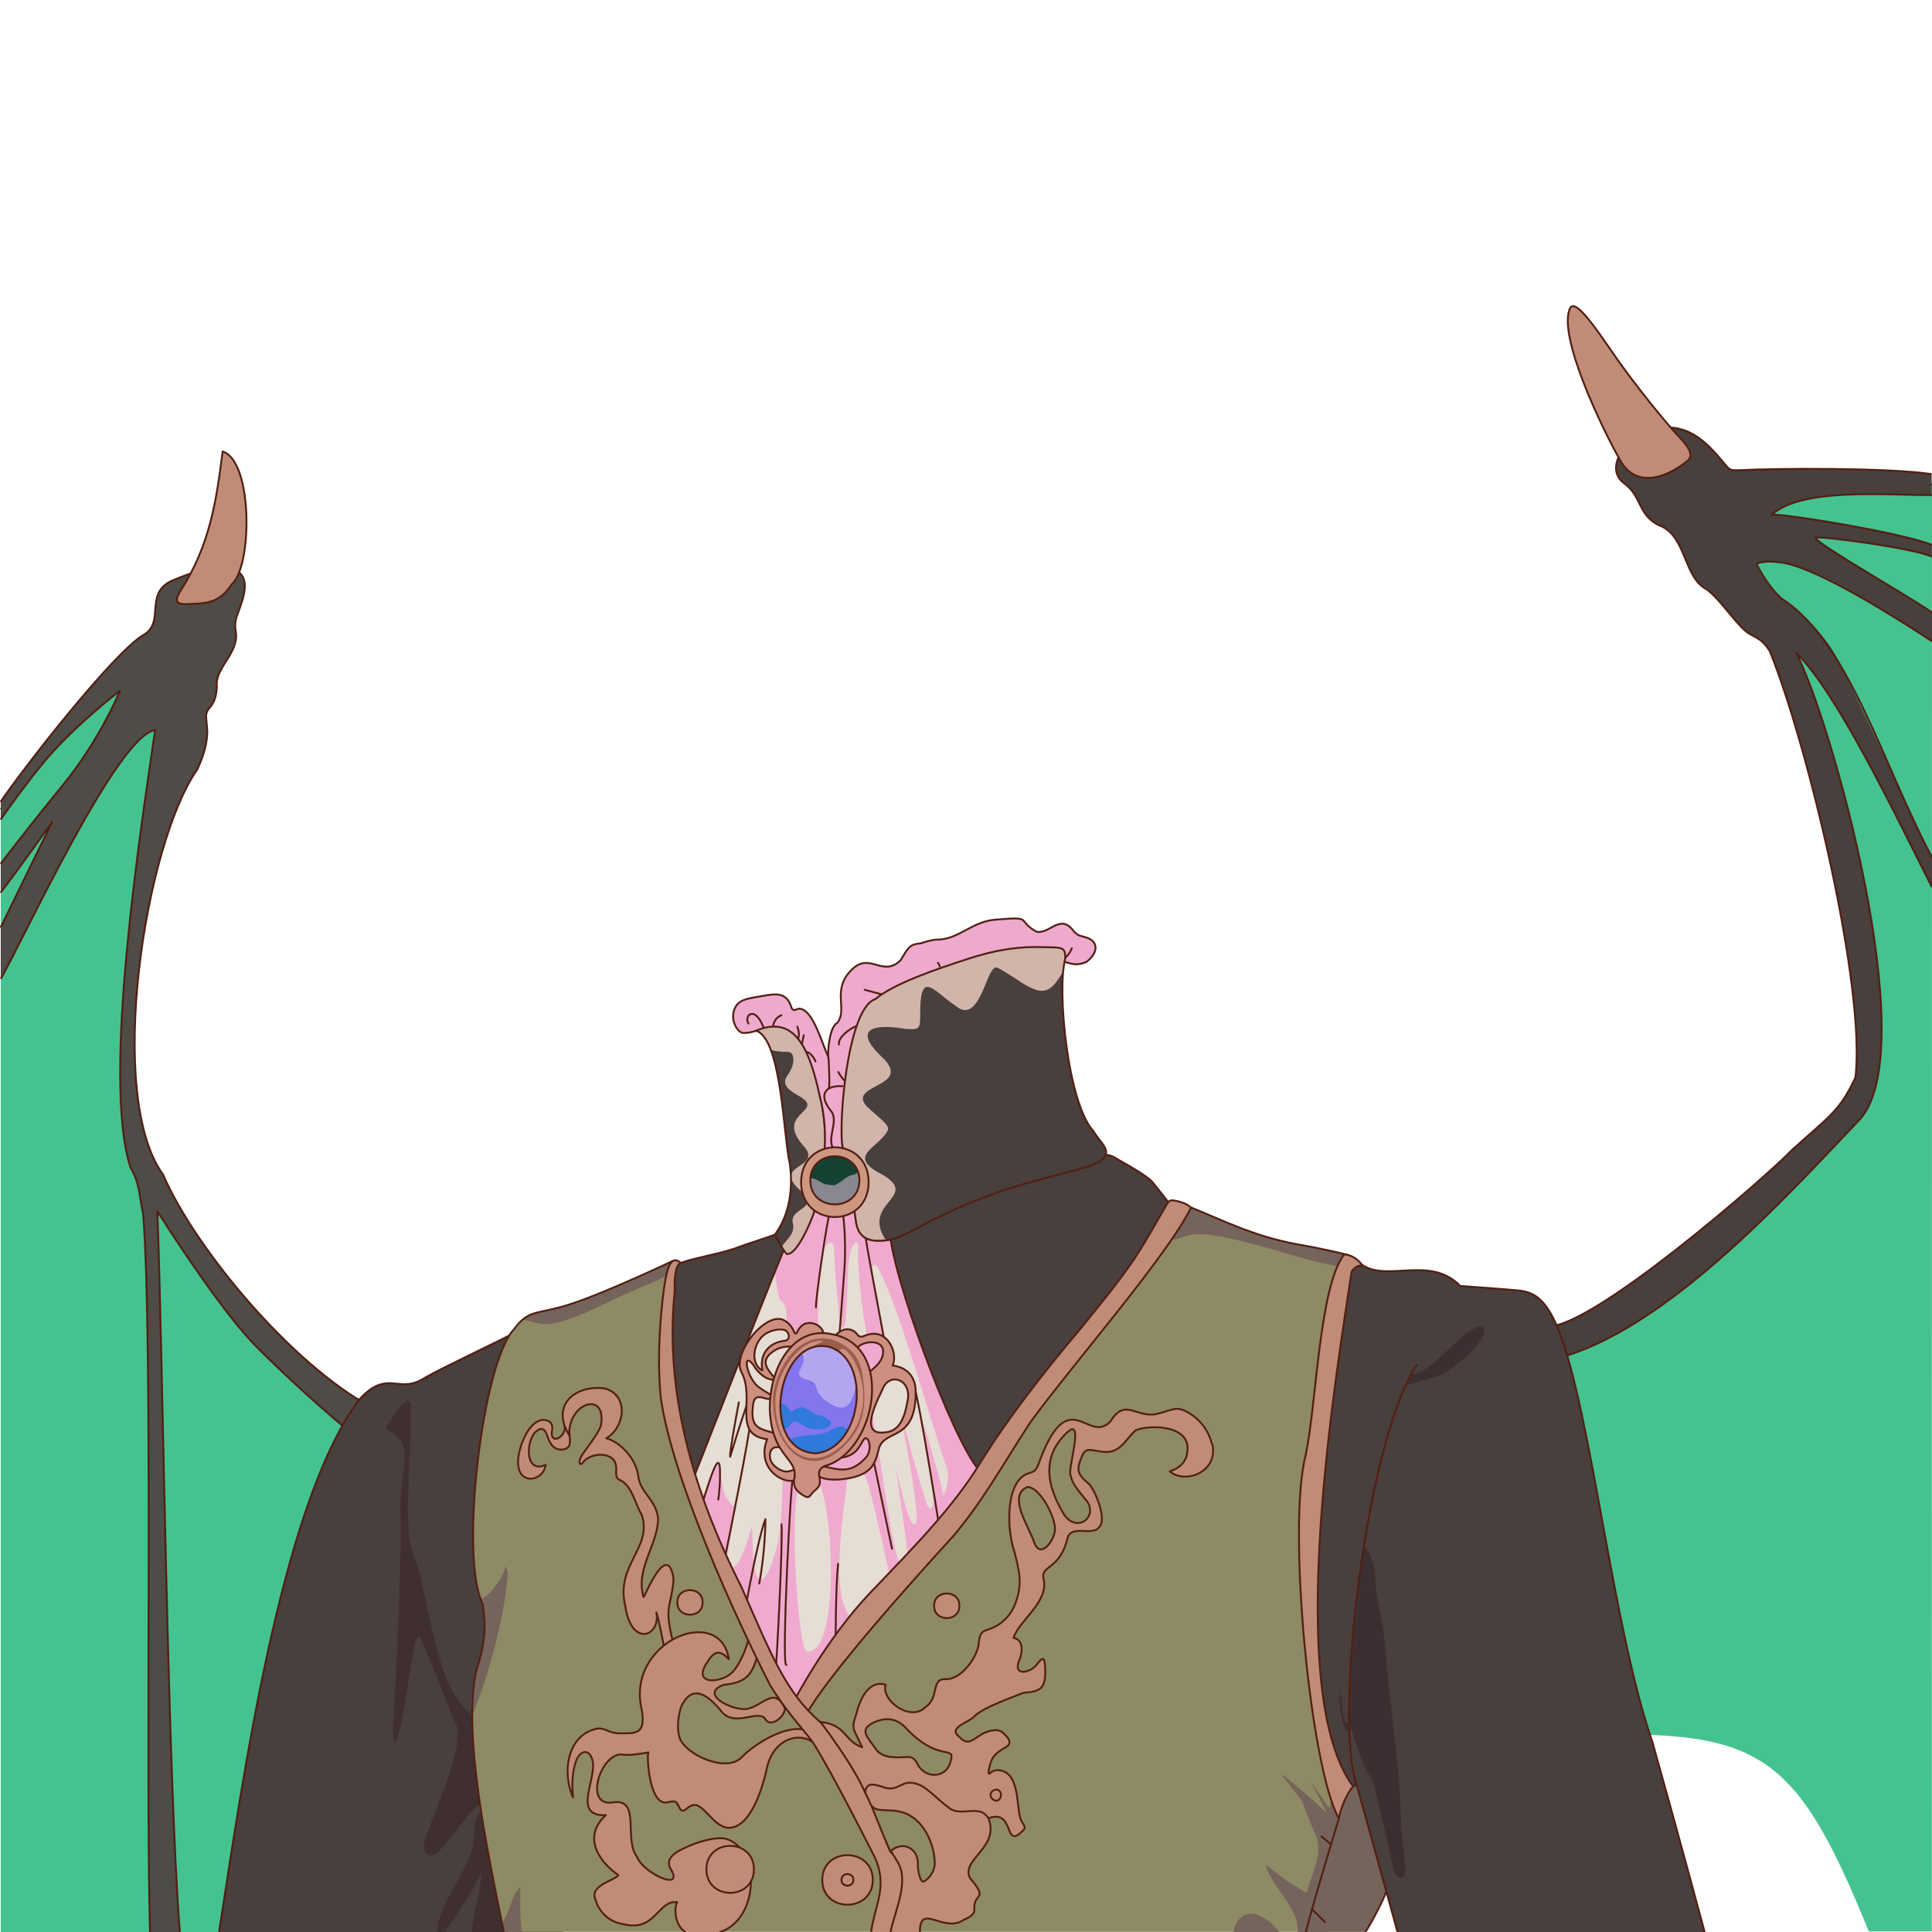 <svg version="1.1" id="a" xmlns="http://www.w3.org/2000/svg" x="0" y="0" viewBox="0 0 1024 1024" style="enable-background:new 0 0 1024 1024" xml:space="preserve"><style>.st0{fill:#44c390}.st1{fill:none;stroke:#521f13;stroke-width:.992;stroke-linejoin:round;stroke-miterlimit:10}.st2{fill:#493f3d}.st6{fill:#e6ddd4}.st7{fill:none;stroke:#521f13;stroke-width:.992;stroke-linecap:round;stroke-linejoin:round;stroke-miterlimit:10}.st9{fill:#d1b5aa}.st13{fill:#cd9080;stroke:#521f13;stroke-width:.992;stroke-linejoin:round;stroke-miterlimit:10}.st16{fill:#3d2f31}.st19{fill:#75645b}.st20{stroke:#521f13;stroke-width:.992;stroke-linejoin:round;stroke-miterlimit:10}.st20,.st21{fill:#c18c77}.st23{fill:#3179db}</style><path class="st0" d="M1024 256.7c-10.7-.5-23.3-1-38-1.4-49.2-1.1-73.6-13.7-76.5 4.1-3 17.8 19.9 57.4 27.7 70.3 20.5 38.5 41.4 116.5 48.8 165.6 2.2 55.1 9.8 84.7-27 118.4-13.7 13-67 57.1-88.3 73.7-21.3 16.7-45.3 14-57.3 28-25.3 22.4-15.8 157.8 4 204.9 112.8-4.4 131.5 1 173.1 103.4h33.4l.1-767z"/><path class="st1" d="M1024 256.7c-10.7-.5-23.3-1-38-1.4-49.2-1.1-73.6-13.7-76.5 4.1-3 17.8 19.9 57.4 27.7 70.3 20.5 38.5 41.4 116.5 48.8 165.6 2.2 55.1 9.8 84.7-27 118.4-13.7 13-67 57.1-88.3 73.7-21.3 16.7-45.3 14-57.3 28-36.7 43.6-1.4 202.3 17.3 250.8 4.4 19.4-.2 39.1 7.1 57.5"/><path class="st2" d="M820.3 703c23.5 1 115-78.4 129.7-93.7 20.3-18.3 25-20.4 33.4-38.2 5.7-47.5-25.3-176.7-45.4-226-4.9-7.8-8.4-6.9-12.9-10.7-5.6-4.5-15.5-19.6-22-22.9-10.4-6.8-9.9-26.7-22.4-32.5-12.8-5.1-10.1-15.9-20-22.9-11.6-8.9 3.6-26.3 14.2-28.6 19.1-4.3 29 6 39.3 18.5 3.1 3.8 3.4 3.2 8.5 3.2 17.9-1 78.2-1.4 101.1 2.1v11c-23 .2-69.1-4.3-85 10.5 2-1.4 69.1 9.3 85.1 16v6.2c-9.6-4.7-62.6-11.6-61.8-10 1.2 3.5 49.6 30.9 61.9 39.6v15.3c-23.6-13.8-69.5-48.9-92.9-40.7 7.7 20.1 30.2 23.7 44.9 53.9 8 16.4 34 71.5 48.1 101.5v15.7c-18.2-35.7-49.8-102.9-72.1-124.3 18.7 35.9 66.7 207.6 34.4 246.6-39.6 41.6-108.6 118.8-169.1 129.1l3-18.7z"/><path class="st1" d="M820.3 703c23.5 1 115-78.4 129.7-93.7 20.3-18.3 25-20.4 33.4-38.2 5.7-47.5-25.3-176.7-45.4-226-4.9-7.8-8.4-6.9-12.9-10.7-5.6-4.5-15.5-19.6-22-22.9-10.4-6.8-9.9-26.7-22.4-32.5-12.8-5.1-10.1-15.9-20-22.9-11.6-8.9 3.6-26.3 14.2-28.6 19.1-4.3 29 6 39.3 18.5 3.1 3.8 3.4 3.2 8.5 3.2 17.9-1 78.2-1.4 101.1 2.1m.2 11.1c-23 .2-69.1-4.3-85 10.5 2-1.4 69.1 9.3 85.1 16m-.1 6.2c-9.6-4.7-62.6-11.6-61.8-10 1.2 3.5 49.6 30.9 61.9 39.6m-.1 15.2c-19.7-13-58.7-37.5-77.8-41.4-12-2.1-15.5.3-15.1.7.4.4 5.1 10.8 13.2 18.1 36.2 23.2 53.7 88.6 79.8 137.3m-.1 15.7c-18.1-35.7-49.9-102.8-72-124.3 18.7 35.9 66.7 207.6 34.4 246.6-39.6 41.6-108.6 118.8-169.1 129.1l2.9-18.7"/><path class="st0" d="M195.6 795c6.7-62.7-4-43.4-14.7-53.4s-71.3-68.3-79.7-78.1c-30.9-43.7-41.5-66-32-137.2 7.7-67.4 15.5-91.3 21.4-132.5 1.8-12.9-4.4-20.3-7.2-27.7-2.8-7.3-14-11.1-19.2-8.6-12.9 7-49.9 49.8-63.8 71.5v595H173c11.1-43 16.3-155.7 22.6-229z"/><path class="st1" d="M195.6 795c6.7-62.7-4-43.4-14.7-53.4s-71.3-68.3-79.7-78.1c-30.9-43.7-41.5-66-32-137.2 7.7-67.4 15.5-91.3 21.4-132.5 1.8-12.9-4.4-20.3-7.2-27.7-2.8-7.3-14-11.1-19.2-8.6-12.9 7-49.9 49.8-63.8 71.5M173 1024c11.2-43 16.3-155.6 22.7-228.9"/><path d="M.3 425c12.6-18.6 60-79.3 75.8-88.5 12.1-7-.9-23.2 17-29.5 13.4-5.9 42.6-13.9 35.6 10.3-2.6 9.1-4.3 9.7-4 16 3 11.7-9.6 19.6-9.8 28.8.1 5.5-.8 9.6-3.7 12.9-2.9 3.3-1.8 4.7-1.4 11.6s-2.2 14.9-5.3 21.3c-27.8 39.8-48.5 173-18.1 214.6 16.8 38.9 67.7 100.2 110.2 123.2 2.4 2.7-4.9 14.9-5.6 16.7-.7 1.8-36.6-29.6-56.4-50-19.9-20.6-51.2-70.4-51.2-70.4 3 79.1 5.3 295.9 11.9 382.1H79.5C77.1 940 81.2 711 75.9 644c-2.3-11.7-2-17-6.7-25-15.5-47.1 5.9-182.5 13-231.9C62.1 389.7 12.3 498.2.4 518.8v-27.2l27.3-55.9S10.5 460.1.4 473.1v-15.3c8-10.4 20.1-25.9 33-41.7 19.7-24 30.3-50 30.3-50s-25 19-41.3 39c-7.8 9.5-15.8 20.5-22 29.3V425H.3z" style="fill:#4f4b46"/><path class="st1" d="M.3 425c12.6-18.6 60-79.3 75.8-88.5 12.1-7-.9-23.2 17-29.5 13.4-5.9 42.6-13.9 35.6 10.3-2.6 9.1-4.3 9.7-4 16 3 11.7-9.6 19.6-9.8 28.8.1 5.5-.8 9.6-3.7 12.9-2.9 3.3-1.8 4.7-1.4 11.6s-2.2 14.9-5.3 21.3c-27.8 39.8-48.5 173-18.1 214.6 16.8 38.9 67.7 100.2 110.2 123.2 2.4 2.7-4.9 14.9-5.6 16.7-.7 1.8-36.6-29.6-56.4-50-19.9-20.6-51.2-70.4-51.2-70.4 3 79.1 5.3 295.9 11.9 382.1m-15.8-.1c-2.4-84.1 1.7-313.1-3.6-380.1-2.3-11.7-2-17-6.7-25-15.5-47.1 5.9-182.5 13-231.9-20 2.6-69.9 111.2-81.8 131.8m-.1-27.2 27.3-55.9S10.4 460.1.3 473.1m0-15.3c8-10.4 20.1-25.9 33-41.7 19.7-24 30.3-50 30.3-50s-25 19-41.3 39c-7.8 9.5-15.8 20.5-22 29.3"/><path d="M410.7 654.4s-5.9 2.1-17.1 5.8c-17 6.9-39.2 6.8-40.7 16.3-.2 5.1-7.6 51.4-3.6 73.4s6.3 44.7 9.7 50.7c3.3 6 78 81.7 112 67.1 56-25.2 104.8-127.5 129.3-167.8 9-10.4 18.6-63.2 18.6-63.2s-5.6-7.2-8.2-10.3c-2.7-3.1-12.4-8.6-16.7-11-4.2-2.5-4.3-2.8-8.7-3.6-4.3-.8-104.7 15.5-109.4 20.4-7.3 8.5-45.4 1.8-51.3 13.3-2 4.7-4.6 7.7-4.6 7.7l-9.3 1.2z" style="fill:#493f3d;stroke:#521f13;stroke-width:.992;stroke-linejoin:round;stroke-miterlimit:10"/><path d="M519.1 779.5c-14.9-17.1-47.1-106.1-47.5-127.3-.5-4.7-7.9-27.3-16.9-30.9-9-3.5-16.8-4.3-21.6 2.4-8.5 10.6-11.4 23.3-15.7 34.7 0-2.8-51.9 130.8-51.9 130.1-2 4.2 5.2 57.2 14.7 78 9.4 20.8 22.6 42.7 33.8 46 11.2 3.3 6.4 4.8 21.8-7.3 18-18.5 87.9-112 83.3-125.7z" style="fill:#f0aacf"/><path class="st6" d="M501.9 778c-7.4-19.8-25.8-87.7-36.8-106.4-9-9.8 6.9 45.9 6 48.9-6 28.6-14.3.8-4.4 54.7 2.3 15.5 7.2 50.4 10.8 54.2 3.7 3.9 4.3-2 2.4-15.7-2-13.7-5.2-36.4-5.2-36.4s5.5 25.8 8.7 29.7c8.5 11.3-7.7-62.9-6-57.8 0 0 12.2 44.5 14.3 49.1 9.1 9.8-5.5-51.9-4-48.4.9.8 12.2 39.1 12.2 42.7 0 0 4.1-6.6 2-14.6zM448.7 785.9c-.4 10.7-11.4 67.9 5.8 73.4 2.8 0 11.2-8.5 12.8-12.7 1.6-4.2 5-8.5 5-8.5s-10.2-46.4-12.8-53.5c-2.6-7.3-9.5-7.4-10.8 1.3z"/><path class="st6" d="m432.2 782.8-8 3.3c-6.4 7.8-1.4 88.6 3.5 89.3 18.5 1.5 13.9-84.4 4.5-92.6z"/><path class="st6" d="M424.4 782c2.2-.4.4-1.9-.2-6.4-.7-4.6-4.4-5.7-6.5-9.1-2-3.5-3.2-6.8-4.9-11.2-2.8-9.8-1.6-20.8 3.1-31.2 2.7-6.8 5.8-9 6.1-12.7.3-3.7-5.1.2-3.1-1.8 2-2.1-2-7.3-2-9.3 0-2.1.3-3.9-.7-7.6-1.1-3.7-1.8-1.2-3.1-4.7s-2.4-13.8-2.4-13.8c-10.5 25.8-32.1 80.6-42.3 106.9-4-.6-.7 13.5 1.7 13.2 2.2 1.2 4.3-6.2 6.7-11.5 5.8-17.8 4 5.6 8.5 11.2 2.8 5.2 4.2 2.8 3.8 6.8-.3 4-3.5 24.3-4.7 27.9-1.2 3.5 1.7 4.7 5.7.8 4-3.8 8.3-20.3 8.3-20.3 1 3.5-.3 24.1 3.7 27.3 3.1 3.3 7.5-7 10.1-18.7 2.7-11.7 2.5-35.7 2.5-35.7s7.5.4 9.7-.1zM458.3 710.2c1.9-.8.9-3.2-.5-12-1.3-8.8-3.2-25.8-3-32.8s0-8-2.4-5.6c-2.3 2.4-3 11.7-3.2 20.9s-.9 19.5-1.6 22c-.7 2.4-2.7.5-3.1-7.2-.5-7.8-2.2-21.1-2.2-29.4s-1.7-8.5-4.1-6.3c-6 6.4-4.4 44.1-4.3 48.7l6.1 4c2.6.9 15.7-1.2 18.3-2.3z"/><path class="st7" d="M395.3 851.4s6.3-35.8 10.4-46.2c-.2 18.7-3.3 34.1-3.3 34.1M372 796.9c.7.5 10.2-36.9 9.6-14.3 0 6.9-.9 12.2-.9 12.2M391.6 743.3s-4.9 25.5-4.6 28.8c4.5-15.1 10.1-31.3 10.1-31.3M384.4 824.4c.6-1.6 13-64.5 13.2-70.1M442.9 870.5s0-29.3 1.3-41.6M411 886.5c.7-4.7 4-69.9 3.2-78.6M420.4 783.1c-1.1-3.9-6.4 101.8-3.6 99.3M462.6 772.2l10.2 48.7M497.6 807.8s-10.2-64.5-13.2-73.8M446.6 641.9s2.2 13.7.9 31.6-2.5 32.9-2.5 32.9M432.5 693c-.6-1.8 6-48.2 7.7-51.9M458.5 652.6c-.7 1.5 10.8 59.2 10.5 60.3"/><path class="st7" d="M519.1 779.5c-15-17.3-47.1-106.1-47.5-127.3-.5-4.7-7.9-27.3-16.9-30.9-18.7-8.8-24.9 5.6-30.6 18.1M424.1 639.4l-6.7 19"/><path class="st7" d="M417.4 658.4c.1-3.3-52 131.2-51.9 130.1-2 4.2 5.2 57.2 14.7 78 9.4 20.8 22.6 42.7 33.8 46 11.2 3.3 6.4 4.8 21.8-7.3 18-18.5 87.9-112.1 83.4-125.8"/><path d="M575.5 496.8c-3.7-1.1-3.5-.5-6.1-2.9-7.4-10.2-12.4 1-19.9 0-11.2-6.2-1.2-8.2-21.4-6.5-12.5.7-19.5 10.1-30.5 10.6-3.7-.2-9.6 2-9.6 2-6.2.5-6.6 2.4-10.7 9-9.6 9.3-16.4-4.8-26 5.1-10.8 10.7-1.7 21-7.6 28.1-4.2 2.2-5 15.5-4.7 17.7-2.7-4.5-7.8-25.3-15.5-25.3-1.5.2-2.9 1.7-3.9-.3-2.9-9.4-8.7-7.6-19.5-5.7-6.5 1-10.1 2.6-11.3 7.9-1.2 5.3 2.3 10.7 5 11 5.1 0 6.6-1.5 9.8-1.6 11.9 6.4 18 14.9 21.3 31.7 4.2 13.4 2.8 24.5 9.2 35.5 2.8 5.7 8.2.8 12.7-.4 16.7-4.2 8.2-11.9 9.8-31.5 1-13.7 14.2-35.9 23.5-43.7 9.2-7.8 70.6-29.5 76.3-28.9 9.8.2 11.5 4.5 19.3 1.3 5.4-3.8 7.8-10.6-.2-13.1z" style="fill:#edaacc;stroke:#521f13;stroke-width:.992;stroke-linejoin:round;stroke-miterlimit:10"/><path class="st7" d="M562.9 508.6s3.2-1 5.2-6M498.3 513.8c-.1-.2.2-1.7-1.2-3.5M468 527.2s-7-1.8-9.7-2.6M454.6 543.7c-2.3.2-10.8 5.8-9.9 9.9M447.9 573s-1.8-1.5-3.6-4.8M427 557.7s1.1-.6 2.9 1.3c1.8 1.9 2.3 3.4 2.3 3.6M424.9 554.1s1.1-5.2 1.1-5.4M422.5 551.7c0-.2 2-2.6.1-7.5M409.5 544.8c.2-.5.4-5.1 4.7-6.7M404.8 544.9c0-.1-1.6-4.9-4.4-6.9s-5.6 1.2-3.7 4.5M446.5 575.7c-8.7-.5-13 4.1-6.4 12.7 5.7 6.2-4.3 17 3.7 22.5"/><path class="st2" d="M410.7 654.4s4.3 8.3 6.2 10.2c6.3 1.5 17.1-25.8 17.5-33.2.8-7.6 6-28.9 0-50.7-6-28.3-14.7-42.3-33.7-34.4 13.7 4.2 14.6 57.1 17.9 70.4 2.3 16.9-1.8 29.4-7.9 37.7z"/><path class="st9" d="M409 556.6c2.9.7 5.8 1 8.4.9 4.2-.1 4.1 6.9.1 12.3-4 5.4 1.3 8.5 7.2 11.8 12.2 8-15.3 8.4 2.2 26.9 8.2 11-19.1 8.8-1.8 23.2 9.1 9.2-5.9 8.2-5 16 1.7 5.9-2.8 8.9-5.9 13.2 3.7 7.9 5.9 3.2 11.3-5.4 10.3-20 15.1-42.7 8.8-74.7-6-28.3-14.7-42.3-33.7-34.4 0 0 5.3 1.2 8.4 10.2z"/><path class="st7" d="M410.7 654.4s4.3 8.3 6.2 10.2c6.3 1.5 17.1-25.8 17.5-33.2.8-7.6 6-28.9 0-50.7-6-28.3-14.7-42.3-33.7-34.4 13.7 4.2 14.6 57.1 17.9 70.4 2.3 16.9-1.8 29.4-7.9 37.7h0z"/><path class="st2" d="M447.4 610.4c-4-3.8.6-75.9 16.5-80.8 9.8-8.3 32.3-15.9 49.2-21.4 16.9-5.5 28.8-6.5 39.1-6.2s12.9-.7 12.3 6.6c-4.3 16.4 1.4 76.3 15.1 91 4.1 6.9 10.6 10.6 3.6 15.7s-37.7 9.1-68.7 22.1-34.2 18.8-45.4 20.1c-11.2 1.3-14.8-3.5-15.6-11.2-1.1-8.5-4.7-30.2-6.1-35.9z"/><path class="st9" d="M469.6 657.4c-13.6-20.1 18.2-22.8-1.7-34.7-19.8-10-2.8-13.9 2.3-23 2.2-2.8-2.9-6-9.2-11.8-15.4-13.4 23.6-11 6.9-27.2-16.7-15.6-4.7-18.2 11.8-15.4 7.4.6 8 0 8-6.4 0-6.5.1-15.3 3.5-15.8 3.5-.4 9.2 6.2 15.6 10.2 10.9 9.1 15.4-14.5 18.9-18.7 2.2-3.4 2.7-1.9 12.8 4.2 15.5 10.9 18.7 6.6 25.5-4.7.9-10.2 2.7-13.2-11.8-12.5-22.7-1.6-70.1 14.2-88.3 27.6-9.8 8.3-9.8 10.7-15.2 36.9-5.9 42.5-1.9 33.3 1.2 56.4 1.3 7.7 2.8 15.7 3.7 23.3.9 7.7 4.4 12.6 15.6 11.2.1.5.2.4.4.4z"/><path class="st7" d="M447.4 610.4c-4-3.8.6-75.9 16.5-80.8 9.8-8.3 32.3-15.9 49.2-21.4 16.9-5.5 28.8-6.5 39.1-6.2s12.9-.7 12.3 6.6c-4.3 16.4 1.4 76.3 15.1 91 4.1 6.9 10.6 10.6 3.6 15.7s-37.7 9.1-68.7 22.1-34.2 18.8-45.4 20.1c-11.2 1.3-14.8-3.5-15.6-11.2-1.1-8.5-4.7-30.2-6.1-35.9h0z"/><path d="M460.4 626.6c-.1 24.6-35.7 24.6-35.8 0 .1-24.6 35.7-24.7 35.8 0z" style="fill:#cd9780;stroke:#521f13;stroke-width:.992;stroke-linejoin:round;stroke-miterlimit:10"/><path d="M455.5 625.6c-.1 17-26 17-26 0 .1-17.1 25.9-16.9 26 0z" style="fill:#898790"/><path d="M429.6 624.4c4.1.3 5.5 3.3 9.4 3.5 3.9.4 2.8.7 5.2-.7 2.4-1.3 2-1.4 4.8-3.3 2.8-1.8 3.3-.5 5.8-2.7-4.1-12.8-24.4-10.2-25.2 3.2z" style="fill:#134233"/><path class="st7" d="M455.5 625.6c-.1 17-26 17-26 0 .1-17.1 25.9-16.9 26 0h0z"/><path class="st13" d="M436.5 707.6c.3-5.1-8-9-12.2-4.3-2 2.3-2 3.9-2.8 3.5-.8-.5-1.2-4.1-5.4-6.7-9.4-6.3-28.5 17.3-23.1 27.2 7.6 14.1-5.3 33 13.6 35.5-7.6 19.5 17.7 28.2 17.3 17.4-.5-3-2.8-.9-6.2-.3-3.4.6-8.8-3-9.5-6.9s1.1-6.7 5-5.8 2.4-5.2-.9-7c-8.1-2.9-14.7-2.1-13.3-14 .4-10.4 6.8-3 10.7-5 1-1.2-4.3-3.5-7.1-5.7-6.4-3.9-9.8-20.2-3.3-12.1 1.4 2.8 5 6.3 7.5 7.2 2.6.9 3.9 1.2 3.9.1-2.6-4-9.1-8.8-.8-14.5 4.2-3 9.2-2.7 11.9-2.1 1.4 1.3 14.8-4.5 14.7-6.5zm-20.3 3c-9.4.9-13.7 7.9-12.1 15.7-4.7-2.1-6-10-1.4-16.4 3.5-5.2 11.6-6 13.7-4.7 2.1 1.4 2.5 4.9-.2 5.4zM485.3 736.2c-1-12-12.2-12.4-12.2-12.4 2.9-6.4-2.2-18.9-12.4-16.6-2.8.6-4.2 2.2-5.9.6-3.9-5.6-9.9-3-12.3.5 0 0 .1 3.3 4.3 5.8 4.3 2.5 6.5 2.8 7 1.3 1.6-4.8 16.1-6.7 14.1 2.7-.8 4.2-5 7.3-7.2 9.2-2.1 1.9-1.5 5.1-2.6 10.6-1 5.5-12.6 29.5-14.3 32.3-1.7 2.7 3.4 3.3 8.1.3s5.5-9.3 7.4-8.1 2.4 6.2.1 9.6c-9.3 10.8-16.3 6.1-26.8 4.4-3.3.5-1.4 3.5.7 5.6s9.8 3.3 19.3.9c9.4-2.5 11.3-7.2 13-14.2 2.4-12.2 20.6-3.3 19.7-32.5zm-4.3 6.4c-1.6 9.2-4.4 16.1-12 16.6-15 2-2.7-19.1-.6-24.3 4.4-7.6 15-3 12.6 7.7z"/><path class="st13" d="M440.7 707.1c34.3 6 23.5 62.9-3.8 70-6.8 3.6 1.8 8.2-5.4 13.2-2.5 2.4-2.3 4.5-5.9 2.2s-5-4.3-4.8-7.9c3.1-12.2-11.8-11.3-12.8-37.7-.1-22.8 12.7-44.1 32.7-39.8z"/><path d="M457 727.9c-1.9-12-10.9-15.8-13.9-17.1-17.1-6.7-30.4 10.8-33.2 27.6-2.6 27.2 19.5 51.6 41.6 23.5 7.7-9.8 7.4-21.9 5.5-34zm-8.1 35.5c-18.6 20.3-37.6 5.4-37.9-19.2-.7-15.7 12.8-34.8 25.2-33.5.6.1-1.1.6-4.6 2.5-9.8 5.6.5 8.7 4.8 8l8.3-3.3c.2-13.3 25.7 20.2 4.2 45.5z" style="fill:#9c5d4d"/><path d="M439.6 713.9c22.6 7 17.7 53.7-7.1 56.4-30.6-1-21-63.1 7.1-56.4z" style="fill:#b3a5f0"/><path class="st2" d="M876.3 924.7c-21.7-61.6-32.6-175.2-50.2-219.7-7.1-17.7-13.9-20.4-22.1-21.1-8.3-.8-30-2.3-30-2.3-15.9-16.3-38-2.2-51.8-11l-10.1-.8s-15.1 4.9-18.7 12.5c-15.6 33.3-21.5 62.5-25.8 111.6-3.6 29.4 18.2 129 21.3 139.7s26 38 28.9 42.5 16.7 25.8 16.7 25.8l6.1 22.1h162.8c-3.2-12.6-13.7-51.2-27.1-99.3z"/><path class="st16" d="M714.4 913.7c-4.2-2-2.5-15.1-4.1-16.2-.6 1.5.4 19 4.2 20.3l-.1-4.1zM722.8 818.7s5.6 5.9 6.1 17.8 4.5 23.3 5.3 36.7c2.3 31.2 7.8 61.2 8.4 92.7.3 12 4.5 28.8.5 29.3s-4.5-4.2-6.4-13.2-7.4-31.1-8.3-35.3c-.9-4.3-1.7-3.7-4.4-8.8-2.7-5-4.5-11.4-5.9-15.7-1.4-4.2-3.5-9.8-3.5-9.8-.5-8.6 6.1-85.8 8.2-93.7zM786 702.8c-10.2-.4-27.1 26-37.8 25.6l-2.4 5.7s13.5-3.8 18.6-5.6c5.8-3 26-18.8 21.6-25.7z"/><path class="st7" d="M876.3 924.7c-21.7-61.6-32.6-175.2-50.2-219.7-7.1-17.7-13.9-20.4-22.1-21.1-8.3-.8-30-2.3-30-2.3-15.9-16.3-38-2.2-51.8-11M722.2 670.6l-10.1-.8M712.1 669.8s-15.1 4.9-18.7 12.5c-15.6 33.3-21.5 62.5-25.8 111.6-3.6 29.4 18.2 129 21.3 139.7s26 38 28.9 42.5 16.7 25.8 16.7 25.8M734.6 1001.9l6.1 22.1M903.5 1024c-3.4-12.6-13.8-51.2-27.3-99.3"/><path class="st2" d="M298 1024c-11.9-41.3-2.4-261.1-10.6-303.4-2.2-5.3-14.6-14.3-14.6-14.3-5.4 3.2-37.6 18.2-46.6 23.4-5.2 3.1-8.2 4.6-15.7 3.7-7.5-.9-12.5.1-20.1 8.4-41.9 55.8-62.3 205.6-74.3 282.2H298z"/><path class="st1" d="M298 1024c-11.9-41.3-2.4-261.1-10.6-303.4-2.2-5.3-14.6-14.3-14.6-14.3-5.4 3.2-37.6 18.2-46.6 23.4-5.2 3.1-8.2 4.6-15.7 3.7-7.5-.9-12.5.1-20.1 8.4-41.9 55.8-62.3 205.6-74.3 282.2"/><path d="M273.1 939.8c-.7-4.7-12.9-22-17.5-26.5-4.7-4.5-11.3-6.2-18.7-22.9-7.3-16.7-12.4-52.5-16.4-62.7s-4.2-13.4-4.2-29.4 2-46.3 1.3-53.4c-.7-7.1-7.5 3.1-11.3 8.9-3.8 5.8.9 2.4 6.2 10 5.3 7.5-1.3 20.9-.2 39.6 1.1 18.7-3.7 110.3-4.1 114.6 1.7 23.6 9.7-38.3 11-42.5 1.2-6.2 1.5-9.3 3.3-7.5s15.3 37.1 18.9 45.5c5.9 9-10.2 44.6-14.8 57.7-4.3 9.9-.2 13.8 4 11.7 6.2-4 20-26.9 26-28 1.8.7-.9 3.2-3.2 6.9-2.2 3.7-1.9 8.8-2.7 16.2-1.4 11.8-20.1 33.7-18.8 46.1h3.3c5.1-4.8 18.7-28.8 19.9-31.3.5 6.6-4.6 22.4-5 31.2h29.6c9.1-17.8-4.6-74.5-6.6-84.2z" style="fill:#3f2f31"/><path d="m719 945.8-1.8 1.1c-42.7-52-14.7-225.9-3.3-281.9 0 0-11.8-3-26.9-5.6-22.6-4.2-39.8-13-55.7-19.4-3.9-1.7-95.6 122.5-99.6 125.2-13.8 18.7-28.2 45.6-45.1 61.4-22.8 22.8-50.8 62.2-64.2 77.8-37.8-66-84.8-158.9-66-236 0 0-33.3 15.8-52.2 22.2-18.9 6.5-23.5 2.7-31.5 13.6-17 17.1-29.3 121.2-16.9 145.9 1.8 11.3 1.6 20.3-3.5 35.8-7.2 35 6.6 97.6 14.7 138h456.7c3-4.3 12-21.6 11-22.2L719 945.8z" style="fill:#8e8a64"/><path class="st19" d="M250.3 909.2c-.1.2-.4.8-.3 1 .2.1.5-.1.3-1z"/><path class="st19" d="M267.8 830.6c-.2 3.7-8.2 15.9-12.5 16.6 6.6 22.6-8.2 40.1-5 62.1 8.1-20.1 15.9-47.5 18.3-69.6 1.2-7.3-.4-9.9-.8-9.1zM276.4 1023c-.9-6.8-.6-22.8-.6-22.8-4.4 3.4-5.7 14.1-9.9 19 .4 1.7.7 3.3 1.1 4.8h9.6c-.1-.3-.2-.7-.2-1zM277.1 699.4c3.1.7 7.6 1.8 9.7 2.3 12 1.9 36.6-13 48.4-17.3 10.5-5.6 21.3-6.2 21.4-15.9 0 0-33.3 15.8-52.2 22.2-15.4 5.2-21.4 3.7-27.3 8.7zM617.6 654.5c0 4.4 4.8 2.8 11.8.4 16.7-4.9 67.9 16.8 83.4 16.3.9-3.1 1-6.2 1-6.2-1.9-.8-48.1-9.3-52.8-12.9-7.2-2.5-27.4-11.1-29.8-12.1-1.2-.5-5.1 3.7-13.6 14.5zM706.3 948.4c0 .3-1.3 9.6-1.8 9.7-.6-.1-8.7-12.9-9.4-12.5.4.6 8.1 13.8 7.5 15.2-1.6-3-22.2-19.8-23.2-20.5-.2 1.1 11.2 13.9 11.3 15.7 1.1 2.8 3.2 8.8 5.7 14.7 5.8 10.3-.8 21.3-3.1 30.3-.8 3.7-1.7 1.3-6.9-1.4-5.2-2.8-15.5-11.4-15.5-11.4 1.3 9.6 18.6 24.2 16.8 35.8h16.2c2.4-7.2 5.9-26.1 7.5-33.1 1.7-7.2 3.8-20 4.3-29.4.8-9.3-9.4-13.3-9.4-13.1zm-28.2 75.6c-9.7-12.3-21.7-13.4-24.3 0h24.3z"/><path class="st19" d="M719 945.8s-4.7 2.1-8 12.9c-6.3 22.2-12.4 42.1-19 65.2h31.5c3.6-4.7 9.8-16.4 11.2-22.1l-15.7-56z"/><path class="st7" d="m719 945.8-1.8 1.1M717.2 946.9c-42.7-52-14.7-225.9-3.3-281.9 0 0-11.8-3-26.9-5.6-22.6-4.2-39.8-13-55.7-19.4-3.9-1.7-95.6 122.5-99.6 125.2-13.8 18.7-28.2 45.6-45.1 61.4-22.8 22.8-50.8 62.2-64.2 77.8-37.8-66-84.8-158.9-66-236 0 0-33.3 15.8-52.2 22.2-18.9 6.5-23.5 2.7-31.5 13.6-17 17.1-29.3 121.2-16.9 145.9 1.8 11.3 1.6 20.3-3.5 35.8-7.2 35 6.6 97.6 14.7 138M723.7 1024c3-4.3 12-21.6 11-22.2M734.6 1001.9 719 945.8"/><path class="st20" d="M624.7 636.8c-4.9-1.2-5-.8-7.3 3.3-14.3 24.6-14.7 27.4-44.5 63.9-21 24.8-39.8 49.3-53.7 71.9-13.9 22.7-33.9 43.2-57.5 67.8S421 901.3 421 901.3l1.3 3.1c.1 1.4 4.4 4.8 4.8 4.6 11.8-21.3 56.9-71.6 78.2-94.9 15.8-18.7 25-36 40.7-60.1 22-30.3 73.2-88.9 85.2-113.9 0 0-1.6-2.1-6.5-3.3zM301.7 758.2c-.1-4.4-.1-6.8-.1-6.8l-2.4 4c1.5 6.1-8.1 11.2-6.6 2.7.6-2.6-.5-5.5-4.6-5.5s-8.4 4.5-11.3 12.1c-8.5 23.8 11.2 22.3 12.5 11.7-10.9 4.9-10.6-12-5.5-17.3 3.2-3 5.1-2 6.4 2s3.6 8 8.6 7.1c4.9-.8 3.1-5.6 3-10z"/><path class="st20" d="M354.5 859.3c-.9-7.3 1.1-11.4 1.6-15.3.5-3.9 1.6-6.8 0-11.2-4.2-12.5-14.8 14.3-15 13.8-4.5-15.2 7.7-27.9 7.7-41.8-1.1-10.1-9.5-13.5-10.5-22.5-1.3-9.6-9.8-18.1-17-20 9.4-5.1 12.6-22.1-.3-26.3-15-2.4-29.6 7.9-19.3 24.7-.7-17.5 20.1-23.8 16.8-5.2-1.4 4.7-8.9 13.6-10.5 16.6-1.7 3-.5 5.4 1.2 2.8 1.7-2.6 7.7-4.9 12.3-3.4 4.6 1.4 5.3 4.5 5.1 8.3-.2 3.9.7 4 3.2 5.3 5.4 3.6 6.7 11.5 10.5 18.2 5.3 17.4-14.1 26.1-8.9 47.8 3.2 22.4 18.9 16.2 16.5 3.5.5.6 4.4 18.5 4 19.1h6.2c-.3.1-2.7-7-3.6-14.4z"/><path class="st21" d="M430.5 923.2c-8-5.5-21.4-.9-24.3 15.2-2.8 12-7.7 24.5-14.5 28.7-10.5 6.6-16-8.2-22.7-10.4-5.3-.8-6.6 7.2-9.6 0-1.1-2.1-1.8-2.2-5-1.6-10.3 3.6-11.8-25.1-10.7-26.3 0 0-8.1 1.6-12.8 1.3-8.9-2.3-17.2 15-13.7 21.6 3.5 9.2 16.2-3.2 16.7 11.3-1.3 15.2 5.5 30.8 20.5 33.3 3.6.7 3.2-2.3 1.6-4.8-8.1-11.1 22.9-18.7 28.8-16.9 18.5 5.6 17.7 42.9-3.4 49.5h-18.2c-5.8-3.4-6.1-13-4.4-15.8-10.3-1.4-11.2 16.1-28.7 11.6-9.4-1.5-13.6-8.9-14.6-13.1-3.4-7.4 10.6-10.2 12.2-12.8-10.1-6.9-19.4-20.3-6.7-31.8-17.3.6-5.8-17.1-6.8-27.7-1.2-7.9-6.9-7.4-9.2-.4-2.3 7-1.8 14.3-1.4 18.7-6.3-14.7-2.3-34.1 13.5-36.6 4.4.1 4.8 2.1 10.3 2.6 9.5 0 14.6.8 12.8-11.8-9.4-36.6 41.3-57.4 46-27.5-4-4.2-7.1-5.4-11.1 1.1-9.2 12.9 7 11.8 12.9 5.9 3.4-3.3 8.2-13.2 8.8-19.3 3.9 6.1 4.8 10.5 4.6 10.6-3.2 10-5.6 14-18 15.3-11.8 4.4 1.2 12 9.7 12.8 9.5 1.2 16.7-13.6 22.7-.5.8 3.7-7.5 11.6-10.6 5.3-4.1-4.1-15.8 4.5-22.5-3-6.5-8.2-15.8-16.5-21.9-2.7-2.2 7.3-1.8 13.2-.5 16.7 3.5 8.4 24.1 18.1 32.5 10 6.5-6.9 22.9-17.3 33.3-14.8 5.6 1.2 6.3 2.1 4.4 6.3z"/><path class="st1" d="M430.5 923.2c-8-5.5-21.4-.9-24.3 15.2-2.8 12-7.7 24.5-14.5 28.7-10.5 6.6-16-8.2-22.7-10.4-5.3-.8-6.6 7.2-9.6 0-1.1-2.1-1.8-2.2-5-1.6-10.3 3.6-11.8-25.1-10.7-26.3 0 0-8.1 1.6-12.8 1.3-12.1-3.1-22.6 28.7-5.4 25.1 14.2-1.5 4.9 19.5 12.2 29.1 3.2 8.4 24.2 18.1 18.3 7.2-1.6-2.5-3.5-6.5 4.2-10.7s18.6-7.5 24.6-6.2c18.5 5.6 17.7 42.9-3.4 49.5m-18.1-.1c-5.8-3.4-6.1-13-4.4-15.8-10.3-1.4-11.2 16.1-28.7 11.6-9.4-1.5-13.6-8.9-14.6-13.1-3.4-7.4 10.6-10.2 12.2-12.8-10.1-6.9-19.4-20.3-6.7-31.8-17.3.6-5.8-17.1-6.8-27.7-1.2-7.9-6.9-7.4-9.2-.4-2.3 7-1.8 14.3-1.4 18.7-6.3-14.7-2.3-34.1 13.5-36.6 4.4.1 4.8 2.1 10.3 2.6 9.5 0 14.6.8 12.8-11.8-9.4-36.6 41.3-57.4 46-27.5-4-4.2-7.1-5.4-11.1 1.1-9.2 12.9 7 11.8 12.9 5.9 3.4-3.3 8.2-13.2 8.8-19.3 3.9 6.1 4.8 10.5 4.6 10.6-3.2 10-5.6 14-18 15.3-11.8 4.4 1.2 12 9.7 12.8 9.5 1.2 16.7-13.6 22.7-.5.8 3.7-7.5 11.6-10.6 5.3-4.1-4.1-15.8 4.5-22.5-3-6.5-8.2-15.8-16.5-21.9-2.7-2.2 7.3-1.8 13.2-.5 16.7 3.5 8.4 24.1 18.1 32.5 10 6.5-6.9 22.9-17.3 33.3-14.8 5.4 1.1 6.4 2.3 4.5 6.3"/><path class="st20" d="M462.6 996.4c-.1 17.5-26.7 17.5-26.8 0 .1-17.5 26.7-17.5 26.8 0z"/><path class="st21" d="M480.1 991.5c-1.2-3.2-7.3-9.4-7.9-9.7s-10.1-24.2-10.1-24.2c.5-14.3-21.2-39-27.3-44.8-18.3-15.8-26-35.6-41.8-71.6-26.7-52.7-40.7-104.9-35.4-156.8-.5-15.6 3.4-14.9 3.4-14.9-4.3-3.9-6.8-.2-8.4 9.2-1.7 9.4-4.9 38.8-2.3 62.6 6.2 42.8 39.6 116.3 58.1 152.3 9.2 14.4 15 20.3 21.2 28.2s29 52.6 33.5 61.5c7.9 15.9.8 25.6-1.4 40.6h18.8c1.7-10.2 5-23.8-.4-32.4z"/><path class="st1" d="M480.1 991.5c-1.2-3.2-7.3-9.4-7.9-9.7s-10.1-24.2-10.1-24.2c.5-14.3-21.2-39-27.3-44.8-18.3-15.8-26-35.6-41.8-71.6-26.7-52.7-40.7-104.9-35.4-156.8-.5-15.6 3.4-14.9 3.4-14.9-4.3-3.9-6.8-.2-8.4 9.2-1.7 9.4-4.9 38.8-2.3 62.6 6.2 42.8 39.6 116.3 58.1 152.3 9.2 14.4 15 20.3 21.2 28.2s29 52.6 33.5 61.5c7.9 15.9.8 25.6-1.4 40.6m18.8.1c1.7-10.2 5.1-23.9-.4-32.5"/><path class="st21" d="M642.3 765.4c-1.9-8.2-7.5-14.1-13.2-17.1-5.7-3.1-7.7-1-15.1.9-11.6 3.2-17.2-8.9-25.3 4-11.9 13.2-22-21.4-38 22-1.4 4-1.9 4.3-4.5 5.4-13.3 2.8-12.9 29-8.6 41.7 3 11.4 4.2 17.5.7 27.2s-11.2 13.2-14.9 14.3c-3.8 1.1-4.3 3-4.8 8.7-2.2 8.5-10.1 17.8-17.5 17.5-7.9-.4-2.9 9.8-10.8 15-7.9 7.7-23.5-3.9-20.9-12.1-9.7-2.7-13.9 8.9-15.7 16.1-1 3-2.1 5.9-.7 8.8 1.3 2.8 4 8.3 4 8.3-10-3.5-8.3-12-22.1-13.4 0 0 8 10.5 15 21.6s9.5 17.9 11 20.7c2.7 8.8 14.3-.2 25.3 10.2 7.3 7 9.5 17.9 9.2 23s-5.1 9.4-6.3 9.1c-1.2-.3-2.6-4.7-2.6-8.7.5-8.1-6.6-12.7-13-8.6-2 1.2-.9 1.4 1.5 5.7 7.6 10.4-.5 26.3-3 38.3h15.6c-.3-16 12.9 1.1 23.4-6.6 3.4-1.3 5.6-3.2 5.4-5-.7-10 8.2-4.6-2.4-17.1-4.6-10.1 16-16 9.9-31.6 14.4-5.2 7.8 17.3 18.2 6.6 2.5-2.1-.5-3.5-1.4-6.9-2-7.8-.5-25-12.1-25.2-3.2.1-3.6 2-4.4 1.9-.9-.1.7-6.1 1.9-8.2 1.2-2 2.8-3.4 7-5.9 4.3-2.4.5-5.8-1.8-7.8-2.2-2-6.5-1.2-10.3.6-5.6 3.3-8.1 6.9-12.7 1.6-6.5-4.8 6.3-7.9 8.2-10.8 4.7-4.7 19.9-9.9 26-12.4 10-.7 12-2.8 11.4-14.3-.5-5.5-1.6-3.9-3.9-1.3-3.2 5-13.1 7.3-10-1.1 2.3-5.3 2.4-11.4-2.8-12.4 2.9-9.3 18.8-18.9 15.9-31.2-1.8-7.5 8.7-4.6 12.7-21.7 2.1-7.3 13.1-.9 16.6-5.6 4.7-3.7-2-20.1-5.4-23.2-6.6-5.5-6.5-7.8-3.1-15.5 1.8-3.7 4.4-2.2 9.3-1.6 10.5 1.9 12.9-6.1 18.7-11.2 7-3.1 29.7-3.1 27.4 11.5-.7 8.2-9.3 10.2-9.3 10.2 7.4 6.8 26.1 1 22.3-14.4zm-138.4 168c-2.1 9.4-13.9 9.8-17.9 1-2.4-4.1-4.6-3.1-8-3-3.5.1-10.4.4-13.7-4.2-4.2-6.3-8.8-9.7-2.5-13.6 3.5-1.9 11.1-4.9 17.6 1.5 18 19.7 27.1 9.3 24.5 18.3zm55.2-121.6c-1.2 6-7.9 14.4-11 5.6-2.4-7.7-14.5-24.6-3.5-29.3 6.9.2 15.6 17.3 14.5 23.7zm15.9-17.5c8.4 8.9-4.2 19.3-11.3 8-6.1-10.3-10.8-22.7-4.7-34.7 3.6-6.3 7.6-9.4 8.8-10 5.8-1.8-2.5 23.2-.2 24.7.7 4.4 4.6 8.4 7.4 12z"/><path class="st1" d="M642.3 765.4c-1.9-8.2-7.5-14.1-13.2-17.1-5.7-3.1-7.7-1-15.1.9-11.6 3.2-17.2-8.9-25.3 4-11.9 13.2-22-21.4-38 22-1.4 4-1.9 4.3-4.5 5.4-13.3 2.8-12.9 29-8.6 41.7 3 11.4 4.2 17.5.7 27.2s-11.2 13.2-14.9 14.3c-3.8 1.1-4.3 3-4.8 8.7-2.2 8.5-10.1 17.8-17.5 17.5-7.9-.4-2.9 9.8-10.8 15-7.9 7.7-23.5-3.9-20.9-12.1-9.7-2.7-13.9 8.9-15.7 16.1-1 3-2.1 5.9-.7 8.8 1.3 2.8 4 8.3 4 8.3-10-3.5-8.3-12-22.1-13.4 0 0 8 10.5 15 21.6s9.5 17.9 11 20.7c2.7 8.8 14.3-.2 25.3 10.2 7.3 7 9.5 17.9 9.2 23s-5.1 9.4-6.3 9.1c-1.2-.3-2.6-4.7-2.6-8.7.5-8.1-6.6-12.7-13-8.6-2 1.2-.9 1.4 1.5 5.7 7.6 10.4-.5 26.3-3 38.3m15.6 0c-.3-16 12.9 1.1 23.4-6.6 3.4-1.3 5.6-3.2 5.4-5-.7-10 8.2-4.6-2.4-17.1-4.6-10.1 16-16 9.9-31.6 14.4-5.2 7.8 17.3 18.2 6.6 2.5-2.1-.5-3.5-1.4-6.9-2-7.8-.5-25-12.1-25.2-3.2.1-3.6 2-4.4 1.9-.9-.1.7-6.1 1.9-8.2 1.2-2 2.8-3.4 7-5.9 4.3-2.4.5-5.8-1.8-7.8-2.2-2-6.5-1.2-10.3.6-5.6 3.3-8.1 6.9-12.7 1.6-6.5-4.8 6.3-7.9 8.2-10.8 4.7-4.7 19.9-9.9 26-12.4 10-.7 12-2.8 11.4-14.3-.5-5.5-1.6-3.9-3.9-1.3-3.2 5-13.1 7.3-10-1.1 2.3-5.3 2.4-11.4-2.8-12.4 2.9-9.3 18.8-18.9 15.9-31.2-1.8-7.5 8.7-4.6 12.7-21.7 2.1-7.3 13.1-.9 16.6-5.6 4.7-3.7-2-20.1-5.4-23.2-6.6-5.5-6.5-7.8-3.1-15.5 1.8-3.7 4.4-2.2 9.3-1.6 10.5 1.9 12.9-6.1 18.7-11.2 7-3.1 29.7-3.1 27.4 11.5-.7 8.2-9.3 10.2-9.3 10.2 7.7 7 26.1.7 22.5-14.7M503.9 933.4c-2.1 9.4-13.9 9.8-17.9 1-2.4-4.1-4.6-3.1-8-3-3.5.1-10.4.4-13.7-4.2-4.2-6.3-8.8-9.7-2.5-13.6 3.5-1.9 11.1-4.9 17.6 1.5 18 19.7 27.1 9.3 24.5 18.3m55.2-121.6c-1.2 6-7.9 14.4-11 5.6-2.4-7.7-14.5-24.6-3.5-29.3 6.9.2 15.6 17.3 14.5 23.7m15.9-17.5c8.4 8.9-4.2 19.3-11.3 8-6.1-10.3-10.8-22.7-4.7-34.7 3.6-6.3 7.6-9.4 8.8-10 5.8-1.8-2.5 23.2-.2 24.7.7 4.4 4.6 8.4 7.4 12"/><path class="st7" d="M523.8 963.7c-4.5-8.1-15.1.1-21.4-6-5.4-3.8-10.3-9.8-15.6-11.9-9.5-3.7-10 5-19.5 1.1-4.3-1.3-8.1-2.3-8.8 3.1M528.6 948.5c4 1.4 1.2 9-3.1 4.5-1.1-1.8-.4-4.4 3.1-4.5zM452.3 996.4c.1 4.1-6.4 4-6.3 0-.1-4.1 6.4-4.2 6.3 0h0z"/><path class="st20" d="M399.6 990.8c-.1 16.6-25.1 16.6-25.2 0 .1-16.6 25.1-16.6 25.2 0zM372.4 849.3c.1 8.7-13.5 8.7-13.4 0-.1-8.7 13.5-8.6 13.4 0zM508.5 851.1c.1 8.7-13.5 8.7-13.4 0-.1-8.7 13.5-8.7 13.4 0zM717.2 946.9c-37.5-50.6-8.6-220.4-.9-272.5 1.7-3.9 5.8-3.8 5.8-3.8s-2-2.8-5-4.4-4.8-1.2-4.8-1.2c-13.1 17.7-14.3 77-20.2 106-10 37.4 2.3 165.7 17.5 192.8 2-9.8 6.7-16.3 7.6-16.9z"/><path class="st7" d="M709.7 963.7s-11.9 38.6-17.6 60.3M705.4 977.5l-5-4.2M695.5 1012l6.8 6.8M719 945.8c-12.4-35.4 5.8-184.4 32-222.4"/><path d="M454 732.9c-2 9.8-4.4 17.2-14.6 10.7-5-3.1-6-5.8-6.8-8.4-1.5-5.7-7.7-2.2-9.2-7.1.4-3.5 4.2-5.7 1.8-10.5-18.5 11.7-13.9 54.2 7.4 52.8 12.6 0 24.9-20.9 21.4-37.5z" style="fill:#8275ed"/><path class="st23" d="M420.4 753.5c2.1-.8 5 2.8 9.9 3.9 10 1.4 15.4-4.4 2.7-7.6-5.8-2.3-7-6.1-12.4-2.1-2.6 1.8-2.8-4.4-7.3-3.7-.1 5 .9 9.5 2.4 13.3 3.3-.7 2.4-2.5 4.7-3.8z"/><path class="st23" d="M449.4 757.6c-4.1-2.9-6.1-1.2-10.8 1.3-4.8 2.5-15.1 1-19.7 4 9 12.3 23.5 8 30.5-5.3z"/><path class="st7" d="M439.6 713.9c22.6 7 17.7 53.7-7.1 56.4-30.6-1-21-63.1 7.1-56.4zM438.9 559.7c.4-.9 1 17.4.4 16.9"/><path class="st20" d="M118 239.3c16.2 5.1 15.8 61.3 4.7 70.5-6.7 10.4-14 10-24.4 10.4-4.5 0-6-1.4-2.8-6.8 15.8-24.3 19.2-48.1 22.5-74.1zM832.4 162.9c2.1-2.2 6.4.7 20.3 21.1 13.9 20.5 31 40.8 36 46.2 5 5.3 9.5 10.3 6 13.8-9.7 8.1-27.8 16.7-36.7-1.4-7.4-12.8-33.4-65.6-25.6-79.7z"/></svg>